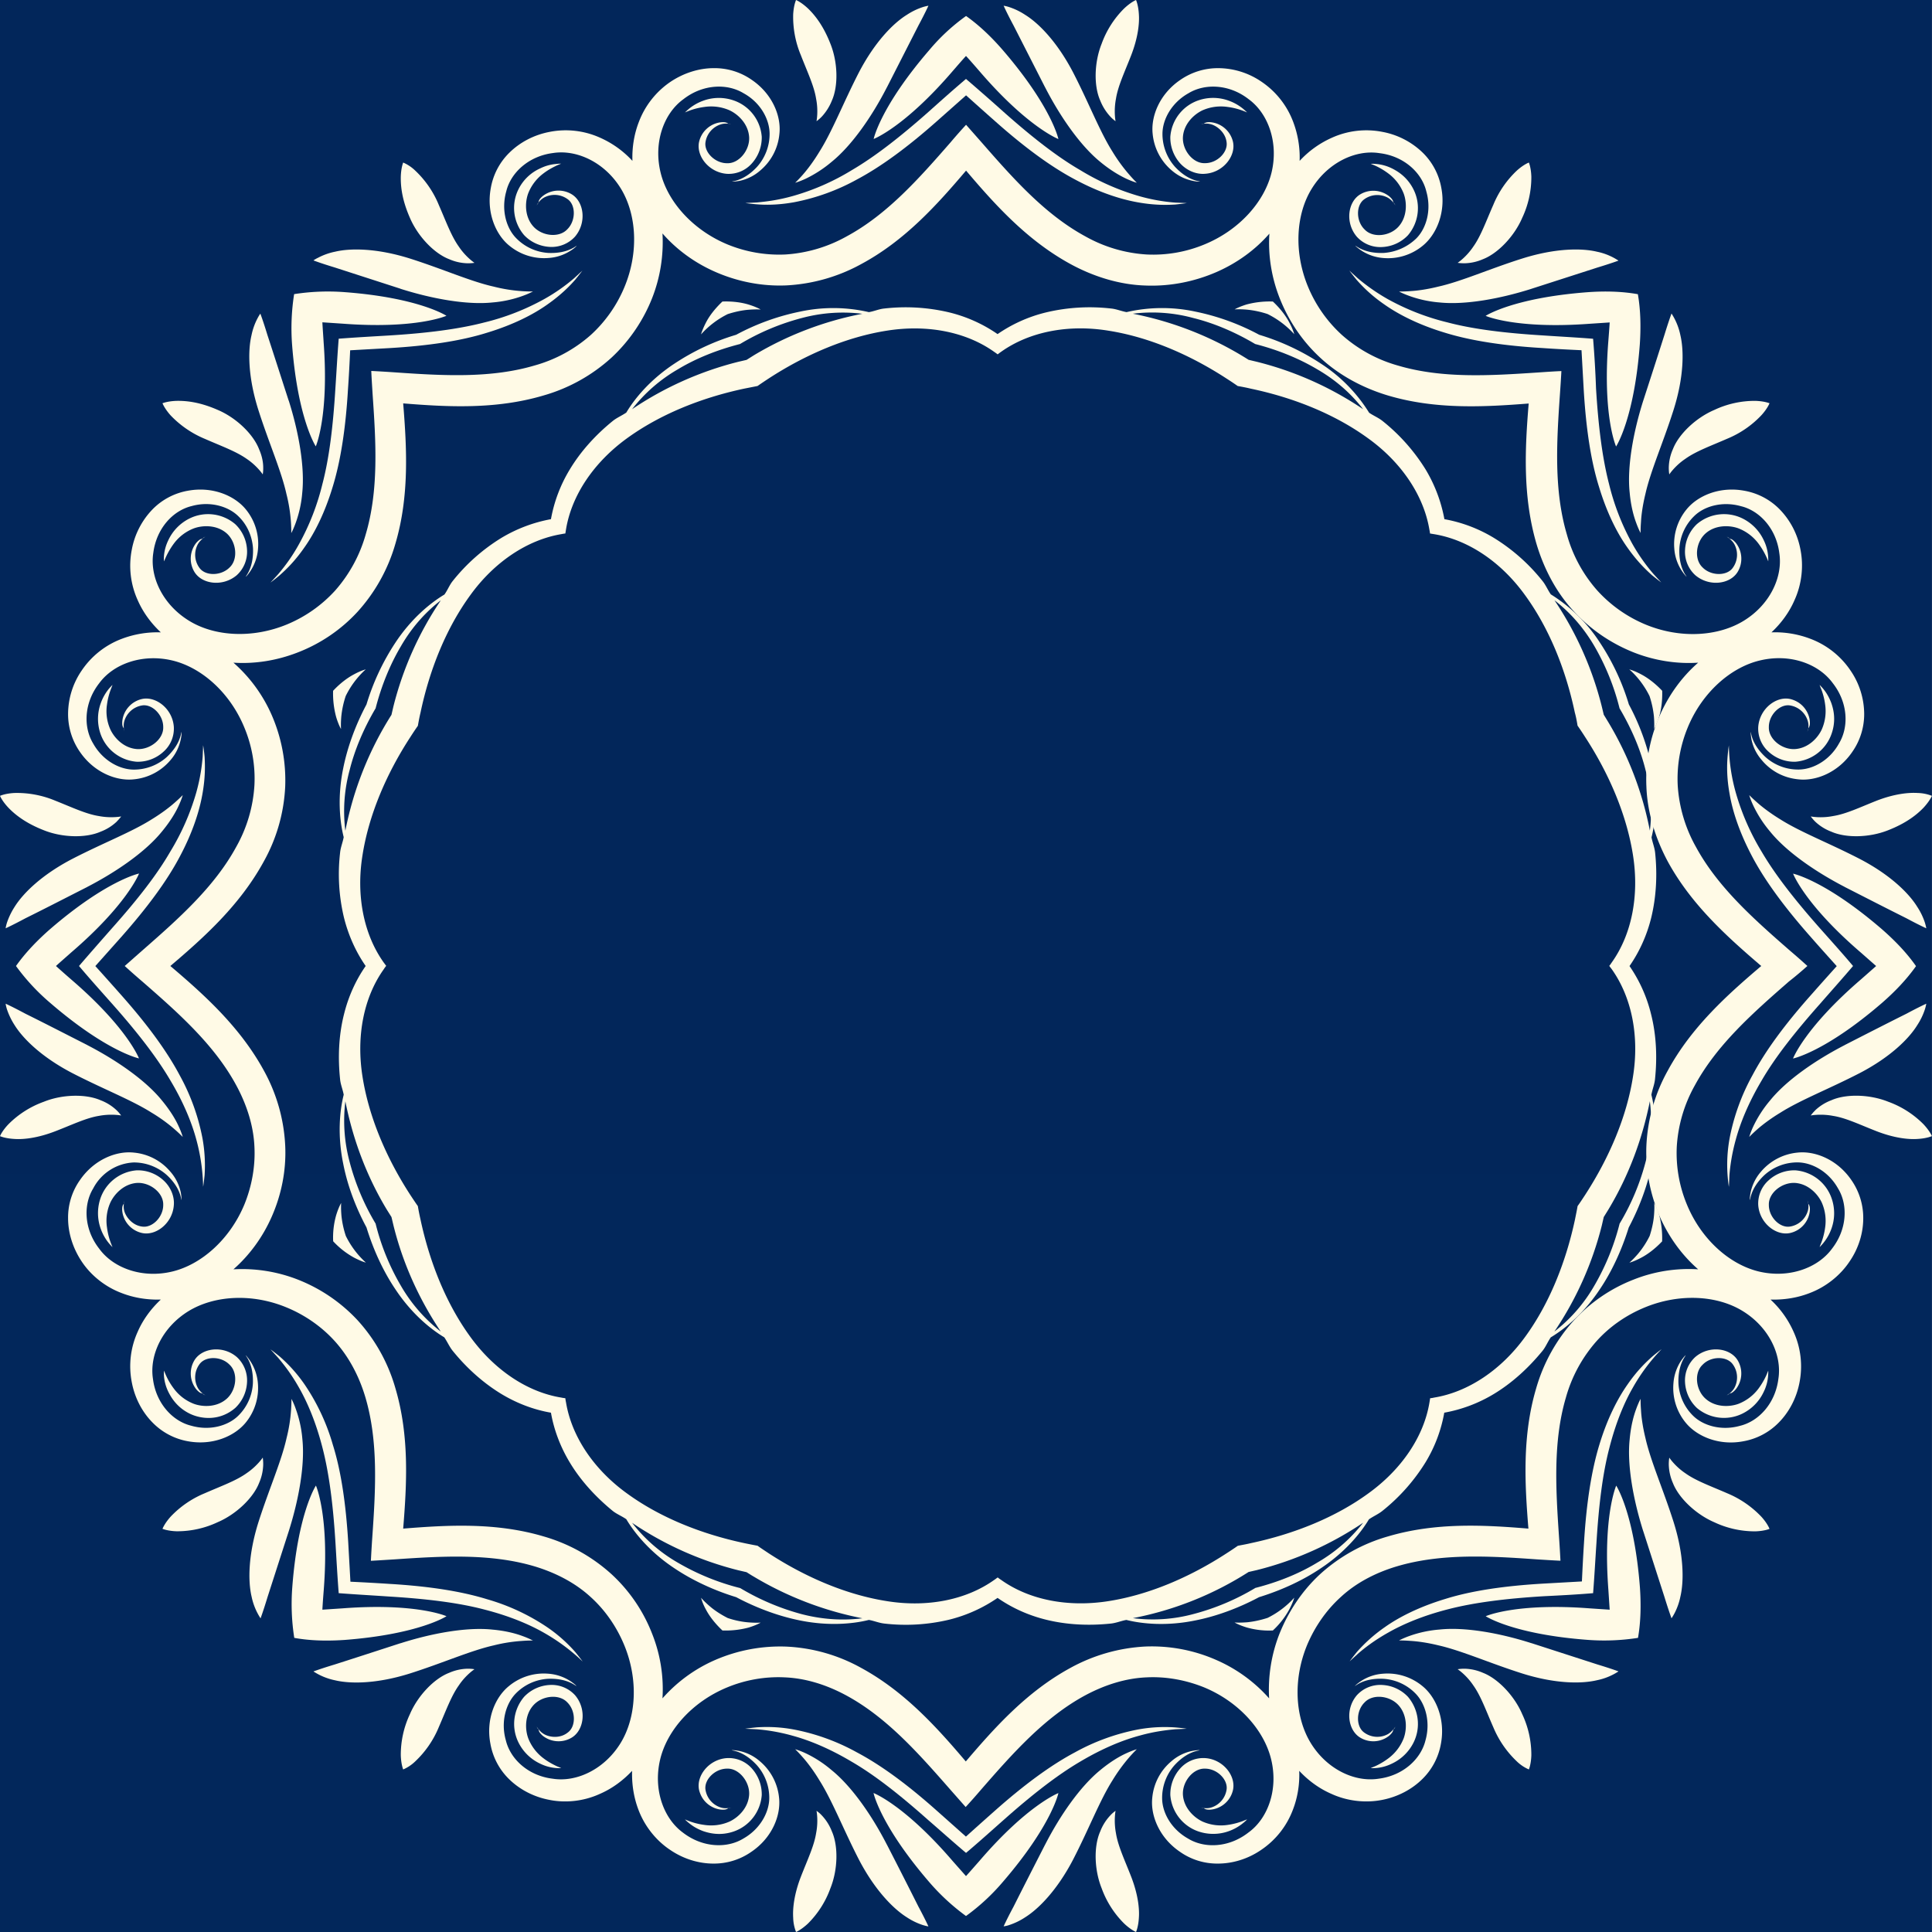 <svg xmlns="http://www.w3.org/2000/svg" width="29" height="29" fill="none"><rect width="100%" height="100%" fill="#808080" stroke="none"/><path fill="url(#a)" d="M0 0h28.999v29H0z"/><path fill="#FFFAE6" d="M23.913 23.914c.02-.248.033-.5.05-.75.035-.57.093-1.046.195-1.433.099-.387.226-.683.35-.899a2.784 2.784 0 0 1 .433-.58s-.044.03-.137.108c-.09.08-.226.207-.373.42-.149.212-.304.51-.424.906-.121.395-.195.888-.23 1.462-.013.2-.023.395-.032.59l-.59.033c-.574.034-1.067.106-1.462.23-.396.12-.696.274-.906.423a2.32 2.32 0 0 0-.42.373c-.075.093-.108.14-.108.14l.13-.119c.09-.077.231-.19.45-.313.216-.123.512-.251.899-.35.387-.1.86-.16 1.432-.195.246-.012.497-.025.743-.046zM14.5 27.813c.19-.16.377-.329.565-.495.427-.379.804-.673 1.15-.876.342-.203.642-.323.884-.388.241-.068.421-.085.539-.097l.174-.008s-.054-.01-.174-.02a2.213 2.213 0 0 0-.56.032 3.188 3.188 0 0 0-.942.342c-.366.194-.766.49-1.197.872a63.08 63.08 0 0 0-.44.393l-.442-.393c-.43-.383-.829-.678-1.196-.872a3.188 3.188 0 0 0-.942-.342 2.216 2.216 0 0 0-.56-.033c-.12.012-.174.021-.174.021l.174.008c.117.01.3.03.539.097.242.066.541.185.883.388.347.201.724.497 1.15.876.192.166.38.335.57.495zm-9.416-3.899c.248.019.499.033.75.05.57.035 1.046.093 1.433.195.387.099.682.226.899.35a2.931 2.931 0 0 1 .58.431s-.031-.044-.108-.139a2.249 2.249 0 0 0-.42-.373 3.185 3.185 0 0 0-.907-.423c-.394-.122-.887-.196-1.461-.23a32.49 32.49 0 0 0-.59-.033l-.033-.59c-.035-.574-.106-1.067-.23-1.462a3.163 3.163 0 0 0-.423-.906 2.254 2.254 0 0 0-.373-.42 3.453 3.453 0 0 0-.141-.11l.118.13c.075.09.19.231.313.45.123.216.251.512.35.899.1.387.16.86.195 1.433.015.25.029.502.048.748zM1.186 14.5c.16.19.328.377.495.565.379.427.672.804.875 1.15.205.342.323.642.389.884a2.895 2.895 0 0 1 .104.715s.01-.054.022-.174a2.26 2.26 0 0 0-.033-.56 3.19 3.19 0 0 0-.342-.942c-.194-.366-.49-.766-.872-1.197a63.08 63.08 0 0 0-.393-.44l.393-.441c.382-.432.678-.83.872-1.197.195-.364.297-.687.342-.942.046-.255.04-.442.033-.56a2.498 2.498 0 0 0-.022-.175l-.007.175c-.01.117-.03.3-.097.539a3.614 3.614 0 0 1-.389.883c-.2.347-.495.724-.875 1.15-.167.19-.333.378-.495.567zm3.898-9.416c-.02.248-.033.5-.05.75-.035.57-.093 1.046-.195 1.433a3.611 3.611 0 0 1-.35.899c-.12.218-.236.36-.311.45-.076.084-.118.128-.118.128s.044-.03.137-.108c.09-.08.226-.207.373-.42.149-.21.303-.51.423-.906.122-.395.196-.888.23-1.462.014-.197.024-.394.033-.59l.59-.033c.574-.034 1.067-.106 1.462-.23.396-.12.696-.274.906-.423.213-.149.342-.284.42-.373.075-.093.108-.137.108-.137l-.126.116a2.75 2.75 0 0 1-.45.313 3.61 3.61 0 0 1-.899.35c-.387.1-.86.16-1.433.195-.251.015-.502.029-.75.048zM14.5 1.185c-.19.16-.377.328-.564.495-.428.379-.805.672-1.15.874a3.54 3.54 0 0 1-.884.388c-.242.068-.422.085-.54.097l-.174.008s.054.01.174.02c.12.009.306.014.561-.032a3.19 3.19 0 0 0 .942-.342c.365-.194.765-.49 1.196-.872l.44-.39c.144.129.29.26.44.392.431.383.83.678 1.197.872.363.195.686.297.941.342.255.046.443.04.56.033.12-.012.175-.022.175-.022l-.174-.007a2.73 2.73 0 0 1-.54-.097 3.616 3.616 0 0 1-.883-.389c-.346-.2-.723-.494-1.15-.873a36 36 0 0 0-.567-.497zm9.413 3.9c-.248-.02-.5-.033-.75-.05-.57-.035-1.046-.093-1.433-.195a3.61 3.61 0 0 1-.899-.35 2.935 2.935 0 0 1-.45-.313l-.128-.116s.033.044.108.137c.08.09.207.226.42.373.212.149.51.303.907.423.394.122.887.196 1.461.23.2.014.395.024.59.033l.033.59c.034.574.106 1.067.23 1.462.12.396.274.696.423.906.149.213.284.34.373.42.093.075.138.108.138.108l-.119-.13a2.784 2.784 0 0 1-.315-.45 3.612 3.612 0 0 1-.35-.899c-.1-.387-.16-.86-.195-1.433a16.09 16.09 0 0 0-.044-.746zm3.902 9.415c-.16-.19-.329-.377-.495-.564-.379-.428-.673-.804-.876-1.15a3.618 3.618 0 0 1-.388-.884 2.752 2.752 0 0 1-.105-.713s-.01.054-.02.174c-.009.12-.015.305.032.56.044.255.147.576.342.942.194.365.491.765.872 1.196.131.15.263.296.393.441-.13.145-.262.292-.393.441-.383.431-.678.83-.872 1.197a3.194 3.194 0 0 0-.342.941 2.21 2.21 0 0 0-.012.735s.004-.062.008-.174c.01-.118.03-.3.097-.541.066-.242.185-.542.388-.884.201-.346.497-.723.876-1.15.166-.19.333-.377.495-.567z"/><path fill="#FFFAE6" d="M27.13 14.5a9.801 9.801 0 0 0-.264-.232c-.543-.474-1.084-.953-1.413-1.562a2.157 2.157 0 0 1-.27-.919 2.02 2.02 0 0 1 .15-.866c.215-.524.644-.903 1.083-1.007.447-.108.881.046 1.096.342.228.292.242.657.091.905-.141.255-.393.389-.605.39a.732.732 0 0 1-.499-.189c-.22-.205-.213-.38-.22-.373 0 0-.002.037.011.11.016.073.05.19.157.313.102.122.28.26.547.286.265.03.6-.104.81-.413a.986.986 0 0 0 .178-.573 1.16 1.16 0 0 0-.205-.647 1.261 1.261 0 0 0-.601-.476 1.484 1.484 0 0 0-.586-.097c.15-.14.269-.305.346-.483.114-.25.137-.524.089-.762a1.17 1.17 0 0 0-.313-.603.979.979 0 0 0-.53-.278c-.367-.068-.698.073-.866.28a.82.82 0 0 0-.184.59.685.685 0 0 0 .182.42c.012 0-.118-.12-.106-.42a.734.734 0 0 1 .22-.487c.15-.15.423-.23.704-.151.28.067.53.336.576.704.056.36-.143.777-.534 1.016-.384.236-.953.273-1.477.055a2.027 2.027 0 0 1-.719-.507 2.122 2.122 0 0 1-.458-.841c-.197-.663-.155-1.386-.105-2.105.008-.116.016-.234.022-.35-.118.005-.234.013-.35.021-.718.048-1.44.093-2.104-.104a2.134 2.134 0 0 1-.84-.459 2.028 2.028 0 0 1-.507-.719c-.219-.524-.184-1.094.054-1.477.24-.39.657-.59 1.017-.533.367.044.636.293.703.576.08.28-.001.553-.15.703a.778.778 0 0 1-.495.219c-.3.01-.42-.12-.42-.106a.698.698 0 0 0 .42.182.82.82 0 0 0 .59-.184c.206-.167.35-.5.28-.867a.98.98 0 0 0-.279-.53 1.177 1.177 0 0 0-.603-.312 1.255 1.255 0 0 0-.762.088 1.467 1.467 0 0 0-.483.347 1.505 1.505 0 0 0-.097-.586 1.263 1.263 0 0 0-.475-.602 1.16 1.16 0 0 0-.648-.204.991.991 0 0 0-.572.177c-.31.211-.443.546-.414.81a.82.82 0 0 0 .286.548c.124.106.24.14.313.156.074.016.11.012.11.012.008-.008-.168-.002-.372-.22a.74.74 0 0 1-.19-.501c.002-.211.135-.462.39-.605.248-.151.614-.138.905.09.294.215.449.652.343 1.097-.105.438-.482.866-1.008 1.082a2.008 2.008 0 0 1-.866.151 2.141 2.141 0 0 1-.918-.27c-.61-.33-1.089-.873-1.562-1.414l-.232-.263c-.08.087-.157.174-.232.263-.474.543-.953 1.085-1.562 1.413a2.156 2.156 0 0 1-.919.271 2.042 2.042 0 0 1-.866-.15c-.524-.217-.903-.645-1.007-1.083-.108-.447.048-.884.342-1.097.292-.228.657-.241.905-.09.255.14.388.392.39.605a.741.741 0 0 1-.189.5c-.205.22-.38.213-.373.22 0 0 .037.003.11-.01a.683.683 0 0 0 .313-.157.813.813 0 0 0 .286-.548c.03-.264-.104-.599-.413-.81a.973.973 0 0 0-.573-.177c-.216 0-.446.07-.647.204a1.27 1.27 0 0 0-.476.602c-.07.18-.104.38-.097.586a1.467 1.467 0 0 0-.483-.347 1.254 1.254 0 0 0-.762-.088c-.24.046-.448.16-.603.313a.979.979 0 0 0-.278.53c-.068.367.073.7.28.866a.82.82 0 0 0 .59.183.685.685 0 0 0 .332-.112.417.417 0 0 0 .087-.07c0-.011-.12.118-.42.107a.738.738 0 0 1-.486-.22c-.15-.151-.23-.424-.151-.704.067-.28.336-.53.703-.576.36-.056.778.143 1.017.533.236.385.273.953.055 1.477a2.022 2.022 0 0 1-.505.72 2.136 2.136 0 0 1-.841.458c-.663.197-1.386.154-2.105.104a21.266 21.266 0 0 0-.35-.021c.005.118.013.234.02.35.05.717.094 1.44-.104 2.105a2.158 2.158 0 0 1-.458.841 2.028 2.028 0 0 1-.719.507c-.524.218-1.094.183-1.477-.055-.39-.24-.59-.657-.534-1.016.047-.368.294-.636.577-.704.276-.077.549.004.7.153.156.15.212.342.22.487.01.3-.12.42-.107.42 0 0 .028-.024.07-.088a.698.698 0 0 0 .112-.332.82.82 0 0 0-.183-.59c-.169-.207-.501-.348-.869-.28a.979.979 0 0 0-.53.278 1.177 1.177 0 0 0-.312.603 1.25 1.25 0 0 0 .088.762c.078.178.196.342.347.483a1.511 1.511 0 0 0-.586.097 1.263 1.263 0 0 0-.602.476 1.16 1.16 0 0 0-.204.647.991.991 0 0 0 .177.573c.211.309.546.442.81.413a.82.82 0 0 0 .548-.286.683.683 0 0 0 .156-.313c.016-.073.012-.11.012-.11-.008-.008-.002.168-.22.373a.737.737 0 0 1-.501.19c-.211-.002-.462-.136-.605-.391-.151-.248-.138-.613.09-.905.215-.294.652-.448 1.097-.342.438.104.866.481 1.082 1.007.109.261.167.559.151.866a2.14 2.14 0 0 1-.27.919c-.33.609-.873 1.088-1.414 1.562l-.263.232c.087.079.174.156.263.232.543.473 1.085.953 1.413 1.562.163.302.258.615.271.918.016.306-.044.605-.15.866-.217.524-.645.903-1.083 1.008-.447.108-.884-.049-1.097-.343-.228-.291-.241-.657-.09-.904a.724.724 0 0 1 .605-.39.74.74 0 0 1 .5.189c.22.204.213.38.22.373 0 0 .003-.037-.01-.11a.683.683 0 0 0-.157-.314.812.812 0 0 0-.548-.286c-.264-.029-.599.105-.81.414a.973.973 0 0 0-.177.572c0 .217.07.447.204.648.134.203.347.38.602.475.18.07.38.103.586.097-.151.141-.27.306-.347.483a1.25 1.25 0 0 0-.088.762c.046.24.16.449.313.603a.98.98 0 0 0 .53.279c.367.067.697-.074.866-.28a.82.82 0 0 0 .183-.59.706.706 0 0 0-.181-.42c-.012 0 .118.12.106.42a.735.735 0 0 1-.22.487c-.151.149-.424.23-.704.15-.28-.067-.53-.336-.576-.703-.056-.36.143-.777.533-1.017.385-.236.953-.273 1.477-.054.261.108.515.278.72.505.204.226.361.514.458.84.197.664.154 1.387.104 2.106-.008.116-.015.234-.021.35.118-.006.234-.014.35-.021.719-.049 1.44-.093 2.105.104.329.099.617.253.841.458.228.205.396.458.505.72.218.523.183 1.092-.054 1.477-.24.39-.658.59-1.017.533-.368-.044-.636-.294-.704-.576-.08-.28.002-.553.15-.704a.735.735 0 0 1 .488-.22c.3-.01.42.12.42.106 0 0-.024-.027-.088-.07a.698.698 0 0 0-.332-.112.82.82 0 0 0-.59.184c-.207.166-.35.499-.28.866a.98.98 0 0 0 .278.53c.155.153.364.267.604.313.237.049.512.025.761-.089.178-.077.342-.195.484-.346-.006.207.027.406.096.586.097.257.275.468.476.601.201.137.431.205.648.205a.978.978 0 0 0 .572-.178c.31-.21.443-.545.414-.81a.82.82 0 0 0-.287-.547.684.684 0 0 0-.313-.156c-.075-.014-.11-.012-.11-.012-.008.008.168.002.373.222a.738.738 0 0 1 .19.501c-.002.21-.136.462-.39.605-.246.15-.612.137-.906-.09-.294-.215-.448-.652-.342-1.097.104-.439.481-.866 1.007-1.083.261-.108.56-.166.867-.15.305.013.618.108.918.27.609.329 1.088.872 1.562 1.413l.232.263a9.98 9.98 0 0 0 .232-.262c.474-.544.953-1.085 1.562-1.414.302-.162.615-.257.918-.27.306-.016.604.044.867.15.523.217.902.644 1.007 1.083.108.447-.047.884-.342 1.096-.292.228-.658.242-.905.091-.255-.143-.389-.392-.39-.605a.74.74 0 0 1 .189-.5c.205-.221.38-.213.373-.223 0 0-.037-.002-.11.012a.684.684 0 0 0-.314.156.812.812 0 0 0-.286.547c-.029.265.105.6.414.81a.97.97 0 0 0 .572.178c.217 0 .447-.067.648-.205a1.26 1.26 0 0 0 .476-.601c.07-.18.104-.38.096-.586.141.151.306.269.484.346.249.114.524.137.761.09.24-.047.45-.161.604-.314a.98.98 0 0 0 .278-.53c.068-.367-.074-.7-.28-.866a.82.82 0 0 0-.59-.184.685.685 0 0 0-.333.113c-.063.042-.087.07-.087.07 0 .01.12-.119.42-.107a.735.735 0 0 1 .487.22c.149.151.23.424.151.704-.068.28-.336.53-.704.576-.36.056-.777-.143-1.017-.534-.236-.384-.272-.953-.054-1.477.11-.26.279-.514.507-.719.224-.207.514-.361.84-.458.664-.197 1.387-.155 2.104-.104.116.007.234.015.35.02a19.397 19.397 0 0 0-.021-.349c-.049-.72-.093-1.44.104-2.105a2.15 2.15 0 0 1 .458-.841c.205-.229.459-.397.72-.505.524-.218 1.094-.184 1.477.054.39.24.59.657.533 1.017-.046.367-.294.636-.576.704-.28.079-.553-.002-.704-.151a.735.735 0 0 1-.22-.487c-.01-.3.12-.42.106-.42 0 0-.027.023-.07.087a.699.699 0 0 0-.111.333.82.82 0 0 0 .183.59c.167.206.5.35.866.28a.98.98 0 0 0 .53-.279c.153-.154.267-.363.313-.603a1.253 1.253 0 0 0-.089-.762 1.466 1.466 0 0 0-.346-.483c.207.006.406-.027.586-.097.255-.096.468-.274.601-.475.138-.201.205-.431.205-.648a.992.992 0 0 0-.177-.572c-.211-.31-.546-.443-.81-.414a.82.82 0 0 0-.548.286.693.693 0 0 0-.156.314c-.014.073-.012.11-.012.11.01.01.002-.168.22-.373a.736.736 0 0 1 .5-.19c.212.002.461.135.604.39.151.246.138.612-.09.905-.215.294-.652.449-1.097.343-.439-.105-.866-.482-1.082-1.008a2.012 2.012 0 0 1-.151-.866 2.14 2.14 0 0 1 .27-.918c.33-.61.872-1.089 1.414-1.562.1-.078.19-.155.276-.232zm-1.64-4.553c-.24.209-.439.48-.576.792-.14.32-.219.685-.201 1.066.013.383.131.771.32 1.125.356.653.896 1.135 1.404 1.57-.51.433-1.048.916-1.403 1.57a2.55 2.55 0 0 0-.321 1.125c-.016.38.063.746.2 1.065.138.313.337.584.577.793a2.242 2.242 0 0 0-.969.154 2.39 2.39 0 0 0-.895.611 2.58 2.58 0 0 0-.568 1.023c-.211.713-.17 1.437-.116 2.104-.667-.055-1.388-.095-2.104.116a2.555 2.555 0 0 0-1.023.568c-.28.259-.48.572-.61.895a2.3 2.3 0 0 0-.155.969 2.268 2.268 0 0 0-.793-.576 2.399 2.399 0 0 0-1.065-.202 2.61 2.61 0 0 0-1.125.321c-.654.356-1.135.894-1.57 1.404-.433-.51-.916-1.048-1.57-1.404a2.55 2.55 0 0 0-1.125-.32 2.453 2.453 0 0 0-1.065.2 2.245 2.245 0 0 0-.793.577 2.241 2.241 0 0 0-.155-.969 2.39 2.39 0 0 0-.61-.895 2.58 2.58 0 0 0-1.023-.568c-.714-.211-1.435-.17-2.104-.116.054-.667.095-1.39-.116-2.104a2.557 2.557 0 0 0-.568-1.023 2.443 2.443 0 0 0-.895-.61 2.3 2.3 0 0 0-.969-.155c.238-.209.439-.48.576-.793.14-.319.219-.682.201-1.065a2.583 2.583 0 0 0-.32-1.125c-.357-.654-.894-1.137-1.404-1.57.51-.433 1.047-.917 1.403-1.57a2.55 2.55 0 0 0 .321-1.125 2.454 2.454 0 0 0-.2-1.066 2.245 2.245 0 0 0-.577-.792c.317.021.65-.03.969-.155a2.39 2.39 0 0 0 .895-.61 2.58 2.58 0 0 0 .568-1.024c.21-.713.17-1.434.116-2.103.667.054 1.39.093 2.104-.118a2.557 2.557 0 0 0 1.022-.568c.28-.26.484-.573.611-.895a2.3 2.3 0 0 0 .155-.97c.209.24.48.44.793.577.319.14.684.219 1.065.203a2.61 2.61 0 0 0 1.125-.32c.657-.353 1.14-.892 1.574-1.403.433.51.916 1.048 1.57 1.404.351.191.742.31 1.125.321.38.015.746-.064 1.065-.203.313-.137.584-.336.793-.576-.021.317.029.65.154.968.128.325.33.638.611.896.28.26.638.454 1.023.568.713.21 1.435.17 2.104.118-.055.667-.093 1.388.116 2.103.114.385.305.743.568 1.023.259.28.572.483.895.611.315.124.65.174.965.153z"/><path fill="#FFFAE6" d="M27.13 10.984s.007-.039.01-.047v.006a.367.367 0 0 1-.01.04zm-6.184-7.901s-.023-.031-.027-.041l.006.004.021.037zm-9.962-1.216s-.039-.006-.046-.01h.005c.027.008.04.01.04.01zM3.083 8.054s-.031.023-.041.027l.004-.006.037-.021zm-1.216 9.963s-.006.038-.01.046v-.006a.346.346 0 0 0 .01-.04zm6.188 7.901s.023.03.027.04l-.006-.003a5.934 5.934 0 0 1-.021-.037zm9.962 1.215s.04.006.047.01h-.006c-.027-.008-.04-.01-.04-.01zm7.902-6.188s.03-.023.04-.027l-.003.006-.037.021zm1.211-2.929s.007.04.01.047v-.006a.77.77 0 0 0-.01-.04zm-1.211-9.961s.03.023.04.027l-.003-.006-.037-.021zm-7.901-6.188s.038-.006.046-.01h-.006c-.027.008-.04.01-.04.01zM8.055 3.083s.023-.031.027-.041l-.006.004a5.3 5.3 0 0 0-.021.037zm-6.188 7.901s-.006-.039-.01-.046v.005c.008.025.01.04.01.04zm1.216 9.962s-.031-.023-.041-.027l.004.006.037.021zm7.901 6.187s-.039.006-.047.01h.006c.027-.008.04-.01.04-.01zm9.962-1.215s-.023.03-.027.04l.006-.003.021-.037z"/><path fill="#FFFAE6" d="M27.365 10.337c.033.04.083.107.124.217.038.108.07.267.005.456a.627.627 0 0 1-.545.424.571.571 0 0 1-.398-.147.464.464 0 0 1-.159-.38c.022-.272.275-.465.486-.413.205.054.28.228.288.329.006.077-.012.09-.023.112a.258.258 0 0 0-.006-.107.333.333 0 0 0-.275-.24c-.149-.019-.313.146-.311.327-.006.178.195.339.39.329.198-.012.343-.162.405-.296a.684.684 0 0 0 .05-.373 1.022 1.022 0 0 0-.056-.224c-.018-.043-.027-.07-.027-.07s.017.016.052.056zm-6.713-7.876a.657.657 0 0 1 .24.066c.102.05.238.14.327.32a.628.628 0 0 1-.085.684.57.57 0 0 1-.387.177.475.475 0 0 1-.38-.154c-.179-.21-.136-.524.05-.636a.383.383 0 0 1 .436.029c.058.05.056.073.062.094a.295.295 0 0 0-.079-.071.332.332 0 0 0-.363.025c-.12.09-.12.325.011.45.122.13.377.103.509-.044.131-.147.127-.358.077-.495a.688.688 0 0 0-.228-.3 1.073 1.073 0 0 0-.197-.118c-.043-.019-.07-.029-.07-.029s.025-.003.077.002zm-10.314-.825a.724.724 0 0 1 .217-.124.679.679 0 0 1 .456-.005.627.627 0 0 1 .423.545.58.58 0 0 1-.146.398.464.464 0 0 1-.38.159c-.272-.022-.465-.275-.413-.486a.382.382 0 0 1 .329-.288c.077-.006.09.012.112.023a.26.26 0 0 0-.107.006.333.333 0 0 0-.24.275c-.019.149.146.313.327.311.176.006.339-.195.329-.39-.012-.198-.162-.343-.296-.405a.684.684 0 0 0-.373-.05 1.029 1.029 0 0 0-.294.083s.016-.017.056-.052zM2.461 8.348a.657.657 0 0 1 .066-.24.688.688 0 0 1 .319-.326.628.628 0 0 1 .684.085.57.57 0 0 1 .178.387.475.475 0 0 1-.154.38c-.21.178-.524.136-.636-.05a.383.383 0 0 1 .029-.437c.052-.058.073-.056.096-.062a.295.295 0 0 0-.071.08.332.332 0 0 0 .025.363c.09.12.323.118.45-.011.13-.122.103-.377-.042-.509-.147-.131-.358-.127-.495-.077a.676.676 0 0 0-.3.228 1.14 1.14 0 0 0-.147.267s-.006-.025-.002-.078zm-.825 10.315a.723.723 0 0 1-.123-.216.691.691 0 0 1-.006-.457.627.627 0 0 1 .545-.423.568.568 0 0 1 .398.147c.107.095.172.24.159.379-.021.272-.275.466-.485.413a.382.382 0 0 1-.289-.328c-.005-.078.012-.091.024-.112-.002.027-.006.062.005.106.022.09.122.224.275.24.149.019.313-.145.311-.327.006-.178-.195-.338-.39-.329-.197.012-.342.163-.404.296a.667.667 0 0 0-.05.373 1.03 1.03 0 0 0 .083.294s-.018-.015-.053-.056zm6.712 7.876a.655.655 0 0 1-.24-.066.688.688 0 0 1-.326-.319.628.628 0 0 1 .085-.684.569.569 0 0 1 .385-.178.476.476 0 0 1 .38.154c.178.21.136.524-.05.636a.383.383 0 0 1-.437-.029c-.058-.052-.056-.073-.061-.096.017.021.04.048.079.071.08.049.243.074.363-.025.12-.09.118-.323-.011-.45-.122-.13-.377-.103-.509.044-.131.147-.127.358-.077.495a.687.687 0 0 0 .228.3c.081.062.153.096.197.118l.07.029s-.023.004-.076 0zm10.315.823a.722.722 0 0 1-.217.124.692.692 0 0 1-.456.005.627.627 0 0 1-.423-.545.58.58 0 0 1 .146-.398.464.464 0 0 1 .38-.158c.272.02.465.274.413.485a.381.381 0 0 1-.329.288c-.077.006-.09-.012-.112-.023.027.002.062.005.107-.006a.333.333 0 0 0 .24-.275c.019-.149-.145-.313-.327-.311-.176-.006-.339.195-.329.39.012.198.163.343.296.405a.684.684 0 0 0 .373.05c.102-.014.176-.039.224-.056.043-.018.07-.027.07-.027s-.016.02-.056.052zm7.877-6.71a.655.655 0 0 1-.066.24.688.688 0 0 1-.32.327.628.628 0 0 1-.683-.085.569.569 0 0 1-.178-.385.475.475 0 0 1 .154-.38c.21-.179.524-.136.636.05a.384.384 0 0 1-.029.436c-.052.058-.073.057-.095.063a.3.3 0 0 0 .072-.08.332.332 0 0 0-.025-.364c-.09-.12-.325-.12-.45.012-.13.122-.103.377.044.508.147.132.358.128.495.078a.687.687 0 0 0 .3-.228 1.11 1.11 0 0 0 .118-.2l.029-.07s.002.026-.002.078zm.825-1.989a.722.722 0 0 0 .124-.216.679.679 0 0 0 .005-.457.627.627 0 0 0-.545-.423.571.571 0 0 0-.398.147.465.465 0 0 0-.159.379c.022.272.275.466.486.413a.381.381 0 0 0 .288-.328c.006-.078-.012-.091-.024-.112a.258.258 0 0 1-.005.106.333.333 0 0 1-.275.24c-.149.019-.313-.145-.311-.327-.006-.178.195-.338.39-.329.198.012.343.163.405.296a.684.684 0 0 1 .05.373 1.028 1.028 0 0 1-.056.224c-.018.043-.027.07-.027.07s.017-.015.052-.056zM26.54 8.348a.66.66 0 0 0-.066-.24.688.688 0 0 0-.319-.326.628.628 0 0 0-.684.085.57.57 0 0 0-.178.387.475.475 0 0 0 .154.38c.21.178.524.136.636-.05a.383.383 0 0 0-.029-.437c-.052-.058-.073-.056-.094-.062.021.018.048.041.071.08a.332.332 0 0 1-.025.363c-.09.12-.325.118-.45-.011-.13-.122-.103-.377.044-.509.147-.131.358-.127.495-.077a.687.687 0 0 1 .3.228 1.132 1.132 0 0 1 .147.267s.002-.025-.002-.078zm-7.877-6.712a.723.723 0 0 0-.217-.124.68.68 0 0 0-.456-.006.627.627 0 0 0-.423.546.58.58 0 0 0 .146.398c.095.106.24.172.38.158.272-.02.465-.274.413-.485a.382.382 0 0 0-.329-.288c-.077-.006-.09.012-.112.023a.259.259 0 0 1 .107.006c.09.021.224.122.24.275.019.149-.145.313-.327.31-.176.007-.339-.194-.329-.39.012-.197.163-.342.296-.404a.684.684 0 0 1 .373-.05 1.03 1.03 0 0 1 .294.083s-.016-.017-.056-.052zM8.35 2.461a.657.657 0 0 0-.24.066.669.669 0 0 0-.329.317.628.628 0 0 0 .085.684c.103.11.244.17.385.178a.475.475 0 0 0 .38-.154c.178-.21.136-.524-.05-.636a.383.383 0 0 0-.437.029c-.058.05-.056.073-.061.094a.295.295 0 0 1 .079-.071.332.332 0 0 1 .363.025c.12.09.118.325-.011.45-.122.13-.377.103-.509-.044-.131-.147-.127-.358-.077-.495a.687.687 0 0 1 .228-.3c.081-.062.153-.096.197-.118.043-.019.07-.029.07-.029s-.021-.002-.074.004zm-6.714 7.876a.723.723 0 0 0-.123.217.691.691 0 0 0-.006.456.627.627 0 0 0 .545.424.568.568 0 0 0 .398-.147.464.464 0 0 0 .159-.38c-.021-.272-.275-.465-.485-.413a.382.382 0 0 0-.288.329c-.006.077.011.09.023.112-.002-.027-.006-.062.006-.107a.333.333 0 0 1 .274-.24c.149-.019.313.146.311.327.006.178-.195.339-.39.329-.197-.012-.342-.162-.404-.296a.667.667 0 0 1-.05-.373 1.03 1.03 0 0 1 .056-.224l.027-.07s-.018.016-.053.056zm.825 10.315a.657.657 0 0 0 .066.24c.05.102.14.238.32.327.17.083.45.116.684-.085a.569.569 0 0 0 .177-.385.475.475 0 0 0-.154-.38c-.209-.179-.524-.136-.636.05a.383.383 0 0 0 .029.436c.052.058.073.056.096.062a.295.295 0 0 1-.071-.08.332.332 0 0 1 .025-.363c.09-.12.323-.12.45.012.13.122.103.377-.042.508-.147.132-.358.128-.495.078a.676.676 0 0 1-.3-.228 1.014 1.014 0 0 1-.147-.27s-.005.026-.002.078zm7.877 6.71c.04.033.107.083.217.124.108.037.267.07.456.006a.627.627 0 0 0 .423-.546.58.58 0 0 0-.146-.398.464.464 0 0 0-.38-.158c-.272.02-.465.274-.413.485.054.205.228.28.329.288.077.006.09-.012.112-.023-.027.002-.062.006-.107-.006a.333.333 0 0 1-.24-.274c-.019-.15.146-.314.327-.312.176-.006.339.196.329.39-.012.198-.162.343-.296.405a.685.685 0 0 1-.373.05 1.032 1.032 0 0 1-.294-.083s.016.02.056.052zm10.314-.823a.659.659 0 0 0 .24-.066.689.689 0 0 0 .327-.319.628.628 0 0 0-.085-.684.57.57 0 0 0-.387-.178.475.475 0 0 0-.38.154c-.179.21-.136.524.05.636a.38.38 0 0 0 .436-.029c.058-.052.056-.073.062-.096a.296.296 0 0 1-.079.071.332.332 0 0 1-.363-.025c-.12-.09-.12-.323.011-.45.122-.13.377-.103.509.044.131.147.127.358.077.495a.688.688 0 0 1-.228.3 1.079 1.079 0 0 1-.197.118l-.07.029s.025.004.077 0zM28.161 14.5l-.226-.199c-.845-.725-1.02-1.187-1.02-1.187s.48.099 1.331.832c.19.166.371.351.514.556-.143.203-.324.39-.514.555-.85.733-1.332.832-1.332.832s.176-.462 1.02-1.188l.227-.2zm-3.999 9.662-.02-.302c-.083-1.11.118-1.56.118-1.56s.27.41.356 1.53c.017.25.014.51-.029.755a3.29 3.29 0 0 1-.756.03c-1.12-.084-1.53-.355-1.53-.355s.451-.203 1.561-.118l.3.02zM14.5 28.161c.066-.073.132-.149.2-.226.725-.845 1.187-1.02 1.187-1.02s-.099.48-.832 1.331a3.14 3.14 0 0 1-.555.514 3.258 3.258 0 0 1-.556-.514c-.733-.852-.832-1.332-.832-1.332s.462.176 1.187 1.02l.201.227zm-9.661-3.999.301-.02c1.11-.085 1.562.118 1.562.118s-.41.27-1.529.356c-.251.017-.51.014-.756-.031a3.29 3.29 0 0 1-.03-.756c.084-1.12.355-1.53.355-1.53s.203.451.118 1.561c-.008.102-.016.203-.021.302zM.84 14.5c.073.066.148.132.226.2.845.725 1.02 1.187 1.02 1.187s-.48-.099-1.331-.832A3.173 3.173 0 0 1 .24 14.5c.143-.203.325-.39.515-.556.85-.733 1.332-.832 1.332-.832s-.176.462-1.021 1.187c-.078.07-.155.136-.226.201zm3.999-9.661c.005.098.013.199.019.301C4.94 6.25 4.74 6.7 4.74 6.7s-.27-.41-.356-1.529a3.29 3.29 0 0 1 .031-.756 3.29 3.29 0 0 1 .756-.03c1.12.084 1.53.355 1.53.355s-.451.203-1.563.118l-.3-.02zM14.5.84c-.065.071-.131.148-.199.226-.725.845-1.187 1.02-1.187 1.02s.099-.48.832-1.331a2.97 2.97 0 0 1 .555-.515c.203.143.39.325.554.515.733.852.832 1.332.832 1.332s-.462-.176-1.187-1.021c-.068-.078-.134-.155-.2-.226zm9.662 4-.302.02c-1.11.082-1.56-.119-1.56-.119s.41-.27 1.53-.355c.25-.018.51-.014.755.03.043.246.046.505.029.756-.085 1.12-.356 1.53-.356 1.53s-.203-.45-.118-1.56c.008-.103.016-.203.022-.302zm3.528 8.473c-.441-.228-.878-.53-1.122-.833a1.797 1.797 0 0 1-.25-.387c-.046-.098-.061-.158-.061-.158s.042.044.122.114c.079.07.197.16.346.251.3.19.732.356 1.189.592.456.237.738.514.864.719a.987.987 0 0 1 .116.24c.017.056.02.083.02.083s-.105-.047-.299-.151c-.249-.124-.54-.273-.926-.47zm-4.702-8.978c-.472.15-.996.245-1.38.205a1.75 1.75 0 0 1-.451-.097c-.103-.037-.157-.067-.157-.067s.062.001.166-.006c.105-.006.252-.025.424-.068.346-.077.77-.267 1.258-.421.491-.155.886-.159 1.122-.103a.918.918 0 0 1 .324.134s-.106.04-.317.104l-.99.319zM13.313 1.31c-.226.442-.53.878-.833 1.122a1.839 1.839 0 0 1-.385.25c-.099.046-.159.061-.159.061s.045-.042.115-.121c.07-.08.16-.198.25-.347.19-.3.357-.732.592-1.189.238-.456.515-.738.72-.864a.988.988 0 0 1 .24-.116c.056-.017.083-.02.083-.02s-.047.105-.151.299l-.472.926zM4.334 6.013c.15.473.243.995.203 1.382a1.75 1.75 0 0 1-.097.45c-.037.103-.068.157-.068.157s.002-.062-.005-.166a2.36 2.36 0 0 0-.068-.423c-.077-.347-.265-.77-.421-1.26-.155-.49-.159-.885-.103-1.12a.945.945 0 0 1 .089-.252c.027-.052.044-.073.044-.073s.041.106.105.317c.087.265.187.576.32.988zM1.31 15.687c.441.228.878.53 1.122.833.124.15.205.286.25.387.046.099.061.159.061.159s-.042-.045-.122-.115a2.42 2.42 0 0 0-.346-.25c-.3-.19-.732-.357-1.189-.593-.456-.237-.738-.514-.866-.719a1.068 1.068 0 0 1-.116-.24c-.017-.055-.019-.083-.019-.083s.104.047.298.151c.251.124.541.273.928.47zm4.702 8.979c.472-.151.996-.246 1.38-.205.194.017.348.058.45.096.103.037.157.068.157.068s-.061-.002-.166.006a2.364 2.364 0 0 0-.423.067c-.346.078-.77.267-1.259.422-.49.154-.885.158-1.121.102a.943.943 0 0 1-.325-.133s.106-.04.317-.104c.267-.085.578-.186.99-.32zm9.675 3.024c.226-.442.53-.878.831-1.122.15-.124.287-.205.387-.25.099-.046.159-.061.159-.061s-.045.042-.114.121a2.57 2.57 0 0 0-.252.347c-.19.3-.355.732-.591 1.189-.238.456-.515.738-.72.866a.99.99 0 0 1-.24.116.42.42 0 0 1-.082.019s.046-.104.15-.298c.126-.251.275-.543.472-.928zm8.979-4.705c-.15-.472-.245-.996-.204-1.38.017-.194.058-.349.096-.451.037-.103.068-.157.068-.157s-.002.062.006.166c.005.105.025.252.067.424.078.346.267.77.422 1.258.155.491.158.886.102 1.122a.947.947 0 0 1-.089.251c-.027.05-.044.073-.044.073s-.04-.106-.105-.317l-.319-.99zm3.024-7.298c-.442.228-.878.53-1.122.833a1.79 1.79 0 0 0-.25.387c-.046.099-.061.159-.061.159s.042-.045.121-.115c.08-.07.198-.16.347-.25.3-.19.732-.357 1.189-.593.456-.237.738-.514.864-.719a.99.99 0 0 0 .116-.24c.017-.055.02-.083.02-.083s-.105.047-.299.151c-.249.124-.541.273-.926.47zm-3.024-9.674c-.15.472-.245.996-.204 1.38.017.194.058.348.096.45.037.103.068.157.068.157s-.002-.061.006-.166c.005-.104.025-.251.067-.423.078-.346.267-.77.422-1.259.155-.49.158-.885.102-1.121a.947.947 0 0 0-.133-.325s-.04.106-.105.317c-.085.267-.185.578-.319.99zM15.687 1.31c.226.441.53.878.831 1.122.15.124.287.203.387.25.099.046.159.061.159.061s-.045-.042-.114-.122a2.488 2.488 0 0 1-.252-.346c-.19-.3-.355-.732-.591-1.189-.238-.456-.515-.738-.72-.864a.99.99 0 0 0-.24-.116.505.505 0 0 0-.082-.02s.046.105.15.299l.472.926zM6.012 4.335c.472.15.996.245 1.38.205a1.75 1.75 0 0 0 .45-.097c.103-.037.157-.068.157-.068s-.062.002-.166-.005a2.36 2.36 0 0 1-.423-.068c-.346-.077-.77-.267-1.259-.422-.491-.154-.885-.158-1.121-.102a.946.946 0 0 0-.252.089c-.052.025-.073.042-.073.042s.106.041.317.105l.99.32zM1.31 13.313c.441-.228.878-.53 1.122-.833.124-.15.205-.286.25-.387.046-.098.061-.158.061-.158s-.042.044-.122.114c-.079.07-.197.16-.346.251-.3.19-.732.356-1.189.592-.456.237-.738.514-.866.719a1.065 1.065 0 0 0-.116.24c-.017.056-.019.083-.019.083s.104-.047.298-.151c.251-.124.541-.273.928-.47zm3.024 9.672c.15-.471.245-.995.205-1.38a1.75 1.75 0 0 0-.097-.45 1.087 1.087 0 0 0-.067-.157s.001.062-.006.166a2.361 2.361 0 0 1-.068.424c-.077.346-.265.77-.421 1.258-.155.491-.159.886-.103 1.122a.946.946 0 0 0 .134.324s.04-.106.104-.317l.319-.99zm8.979 4.705c-.226-.441-.53-.878-.833-1.122a1.765 1.765 0 0 0-.385-.25c-.099-.046-.159-.061-.159-.061s.045.042.115.122c.07.079.16.197.25.346.19.3.357.732.592 1.189.238.456.515.738.72.866a.985.985 0 0 0 .24.116c.056.017.083.02.083.02s-.047-.105-.151-.299a109.93 109.93 0 0 0-.472-.928zm9.675-3.025c-.472-.151-.996-.246-1.38-.205a1.748 1.748 0 0 0-.451.096c-.103.037-.157.068-.157.068s.062-.002.166.006c.105.006.252.025.424.067.346.078.77.267 1.258.422.491.155.886.158 1.122.102a.916.916 0 0 0 .25-.089c.051-.027.074-.044.074-.044s-.106-.04-.317-.104l-.99-.32zm4.259-12.332a.638.638 0 0 1-.067-.078s.149.031.336-.006c.193-.03.402-.131.657-.232.26-.1.472-.123.611-.114a.624.624 0 0 1 .215.043s-.031.075-.126.178c-.098.102-.255.23-.531.338-.28.112-.634.12-.855.021a.722.722 0 0 1-.24-.15zm-5.265-8.381c-.065 0-.102-.007-.102-.007s.128-.084.234-.242c.114-.159.19-.377.301-.628a1.48 1.48 0 0 1 .352-.513c.105-.095.182-.122.182-.122s.033.076.037.215a1.43 1.43 0 0 1-.137.615c-.118.276-.364.533-.588.62a.729.729 0 0 1-.279.062zm-9.648-2.2c-.047.048-.078.067-.078.067s.031-.149-.006-.336c-.03-.193-.131-.402-.23-.657a1.49 1.49 0 0 1-.114-.611c.008-.142.043-.215.043-.215s.075.03.178.126c.102.098.23.255.338.531.112.28.12.634.021.855a.777.777 0 0 1-.152.24zM3.951 7.018a.55.55 0 0 1-.007.103s-.084-.128-.242-.234c-.159-.112-.377-.19-.628-.3a1.507 1.507 0 0 1-.513-.352c-.093-.104-.122-.182-.122-.182s.076-.032.215-.036c.143-.002.344.017.617.137.276.118.531.363.618.59.049.11.062.208.062.274zm-2.199 9.649a.625.625 0 0 1 .067.077s-.149-.03-.336.006c-.192.031-.402.134-.657.232-.26.1-.472.124-.611.114-.142-.008-.215-.042-.215-.042s.029-.076.126-.178a1.43 1.43 0 0 1 .531-.338c.279-.113.633-.12.855-.022a.72.72 0 0 1 .24.151zm5.268 8.381c.065 0 .102.008.102.008s-.128.083-.234.241c-.114.159-.192.377-.302.629a1.479 1.479 0 0 1-.352.512.603.603 0 0 1-.182.122s-.032-.076-.036-.215a1.43 1.43 0 0 1 .137-.615c.118-.276.362-.533.588-.62a.73.73 0 0 1 .278-.062zm9.648 2.2a.463.463 0 0 1 .077-.067s-.03.148.006.336c.03.192.131.402.23.657.1.26.124.472.114.611-.008.142-.043.215-.043.215s-.075-.03-.177-.126a1.43 1.43 0 0 1-.339-.531c-.112-.279-.12-.634-.02-.855a.731.731 0 0 1 .152-.24zm8.381-5.266c0-.065.008-.102.008-.102s.083.128.241.234c.159.114.377.191.629.301a1.5 1.5 0 0 1 .512.352c.095.105.122.182.122.182s-.076.033-.215.037a1.43 1.43 0 0 1-.615-.137c-.276-.119-.533-.364-.62-.588a.73.73 0 0 1-.062-.279zm2.198-5.315a.623.623 0 0 0-.067.077s.149-.03.336.006c.193.03.402.133.657.232.26.1.472.124.611.114.142-.008.215-.043.215-.043s-.031-.075-.126-.177a1.432 1.432 0 0 0-.531-.339c-.28-.112-.634-.12-.855-.021a.722.722 0 0 0-.24.15zm-2.198-9.649c0 .066.008.103.008.103s.083-.128.241-.234c.159-.114.377-.192.629-.302a1.48 1.48 0 0 0 .512-.352c.093-.102.122-.18.122-.18s-.076-.032-.215-.036a1.429 1.429 0 0 0-.615.137c-.276.118-.533.363-.62.588a.715.715 0 0 0-.062.276zm-8.381-5.266c.046.048.077.067.077.067s-.03-.149.006-.336c.03-.193.131-.402.23-.657.1-.26.124-.472.114-.611C17.087.073 17.052 0 17.052 0s-.075.03-.177.126a1.43 1.43 0 0 0-.339.531c-.112.28-.12.634-.02.855a.777.777 0 0 0 .152.24zm-9.648 2.2c.065 0 .102-.007.102-.007s-.128-.084-.234-.242c-.114-.159-.192-.377-.302-.628a1.48 1.48 0 0 0-.352-.513.604.604 0 0 0-.182-.122s-.032.076-.036.215c-.002.143.017.342.137.615.118.276.362.533.588.62a.73.73 0 0 0 .278.062zm-5.268 8.38c.046-.046.067-.077.067-.077s-.149.03-.336-.006c-.192-.03-.402-.131-.657-.232a1.49 1.49 0 0 0-.611-.114c-.142.008-.215.043-.215.043s.029.075.126.178c.098.102.255.23.531.338.279.112.633.12.855.021a.72.72 0 0 0 .24-.15zm2.199 9.649c0-.065-.007-.102-.007-.102s-.084.127-.242.234c-.159.114-.377.191-.628.301a1.48 1.48 0 0 0-.513.352c-.094.105-.122.182-.122.182s.076.033.215.037a1.43 1.43 0 0 0 .615-.137c.276-.118.533-.364.62-.588a.73.73 0 0 0 .062-.279zm8.383 5.267a.466.466 0 0 0-.078-.067s.031.148-.006.336c-.03.192-.131.402-.23.657-.1.26-.123.472-.114.611a.624.624 0 0 0 .043.215s.075-.03.178-.126a1.43 1.43 0 0 0 .338-.531c.112-.279.12-.634.021-.855a.731.731 0 0 0-.152-.24zm9.648-2.2c-.065 0-.102.008-.102.008s.128.083.234.241c.114.159.19.377.301.629a1.5 1.5 0 0 0 .352.512.603.603 0 0 0 .182.122s.033-.076.037-.215a1.43 1.43 0 0 0-.137-.615c-.118-.276-.364-.533-.588-.62a.729.729 0 0 0-.279-.062zM24.46 14.5c.146-.21.26-.458.326-.727.075-.31.093-.642.058-.974-.008-.077-.04-.153-.054-.23.06-.24.095-.607.008-1.033a3.53 3.53 0 0 0-.348-.962 3.513 3.513 0 0 0-.433-.926 2.362 2.362 0 0 0-.735-.724h-.002c-.045-.063-.076-.14-.124-.2a2.816 2.816 0 0 0-.729-.648 2.174 2.174 0 0 0-.746-.283 2.232 2.232 0 0 0-.282-.746 2.851 2.851 0 0 0-.648-.729c-.06-.048-.137-.079-.2-.123a2.364 2.364 0 0 0-.724-.737 3.542 3.542 0 0 0-.926-.433 3.496 3.496 0 0 0-.96-.348 2.372 2.372 0 0 0-1.031.008c-.078-.014-.155-.047-.232-.054a2.824 2.824 0 0 0-.975.058c-.27.065-.518.18-.729.326a2.181 2.181 0 0 0-.727-.326 2.824 2.824 0 0 0-.974-.058c-.077.007-.153.042-.23.054h-.002a2.372 2.372 0 0 0-1.03-.008 3.496 3.496 0 0 0-.961.348 3.47 3.47 0 0 0-.926.433c-.364.24-.596.522-.723.735-.064.044-.142.077-.202.125-.26.211-.483.457-.647.73a2.175 2.175 0 0 0-.282.745 2.23 2.23 0 0 0-.747.283 2.82 2.82 0 0 0-.729.647c-.048.06-.077.138-.123.201-.213.128-.497.36-.737.724a3.53 3.53 0 0 0-.433.926c-.174.328-.29.659-.35.962-.087.426-.052.791.008 1.03-.014.078-.047.155-.054.233a2.8 2.8 0 0 0 .058.974c.067.269.18.517.326.727-.147.21-.26.458-.326.727-.078.31-.093.642-.058.974.007.078.04.153.054.23v.002c-.06.24-.095.606-.008 1.031.058.302.174.632.35.96.11.357.261.672.433.927.24.363.522.595.735.723.044.064.077.141.125.201.211.261.459.483.73.648.237.143.49.238.746.282.044.253.139.509.282.746.164.273.388.518.647.73.06.047.138.078.202.123.127.213.36.497.723.737.255.171.57.324.926.433.328.174.659.29.96.35.426.086.791.052 1.031-.008h.002c.077.013.153.046.23.054a2.8 2.8 0 0 0 .974-.058 2.22 2.22 0 0 0 .727-.327c.211.147.458.261.727.327.31.077.642.093.975.058.077-.008.152-.04.23-.054h.002c.24.06.605.095 1.03.008.302-.059.632-.175.961-.35.356-.11.673-.262.926-.433.362-.24.596-.523.723-.735.064-.045.141-.078.201-.126a2.85 2.85 0 0 0 .648-.729 2.16 2.16 0 0 0 .282-.746 2.19 2.19 0 0 0 .746-.282c.273-.165.518-.389.73-.648.048-.06.078-.137.123-.201.213-.128.497-.36.737-.723.172-.255.322-.57.433-.926.174-.329.29-.66.348-.961.087-.425.052-.79-.008-1.03v-.002c.014-.078.046-.153.054-.23.035-.333.02-.666-.058-.975a2.18 2.18 0 0 0-.325-.727zm-.15-3.868c.186.315.318.632.39.926.098.365.094.676.065.91a5.002 5.002 0 0 0-.625-1.63l-.067-.11-.03-.125a5.046 5.046 0 0 0-.71-1.593c.187.145.409.363.599.688a3.6 3.6 0 0 1 .378.934zm-5.469-5.468c.354.091.67.224.932.38.327.189.543.41.688.598a5.024 5.024 0 0 0-1.593-.711l-.126-.03a5.063 5.063 0 0 0-1.738-.692 2.34 2.34 0 0 1 .91.065c.295.073.612.203.927.39zm-7.733 0a3.55 3.55 0 0 1 .926-.39 2.38 2.38 0 0 1 .91-.064 5.02 5.02 0 0 0-1.63.624l-.108.068-.125.029a5.048 5.048 0 0 0-1.593.711 2.37 2.37 0 0 1 .688-.599c.26-.157.576-.288.932-.379zm-5.47 5.468c.091-.354.225-.671.38-.932.189-.327.411-.544.599-.689a5.025 5.025 0 0 0-.712 1.594l-.029.125a5.046 5.046 0 0 0-.692 1.74 2.34 2.34 0 0 1 .064-.91c.073-.294.203-.611.39-.928zm0 7.735a3.553 3.553 0 0 1-.39-.926 2.382 2.382 0 0 1-.064-.91c.11.556.31 1.109.624 1.629l.068.108.03.126c.146.59.395 1.123.71 1.593a2.373 2.373 0 0 1-.599-.688 3.503 3.503 0 0 1-.379-.932zm5.47 5.47a3.597 3.597 0 0 1-.932-.38 2.347 2.347 0 0 1-.688-.599 5.025 5.025 0 0 0 1.593.712l.125.029c.037.023.072.046.109.067a5.063 5.063 0 0 0 1.63.625c-.236.03-.548.032-.911-.062a3.629 3.629 0 0 1-.926-.393zm7.733 0a3.552 3.552 0 0 1-.926.39 2.337 2.337 0 0 1-.91.062 4.96 4.96 0 0 0 1.737-.693l.126-.029a5.048 5.048 0 0 0 1.593-.71 2.368 2.368 0 0 1-.688.598c-.261.159-.576.29-.932.381zm5.47-5.47a3.6 3.6 0 0 1-.38.932 2.342 2.342 0 0 1-.599.688 5.023 5.023 0 0 0 .712-1.593l.029-.126.067-.108c.313-.52.514-1.073.625-1.63.03.236.033.547-.064.91a3.55 3.55 0 0 1-.39.927zm-.63-7.473c.038.055.075.11.111.167.368.564.627 1.181.72 1.778.094.6-.016 1.184-.32 1.609a.474.474 0 0 1-.036.05c.011.018.025.033.037.05.303.426.415 1.01.319 1.61-.093.598-.352 1.213-.72 1.78-.037.056-.073.112-.112.166-.011.066-.025.131-.038.197-.14.658-.393 1.278-.75 1.767-.356.491-.85.826-1.364.91a.409.409 0 0 1-.061.01l-.01.062c-.085.517-.422 1.008-.913 1.363-.489.358-1.108.61-1.767.75-.066.016-.131.027-.197.04-.054.038-.11.075-.166.111-.565.368-1.181.627-1.779.72-.6.094-1.183-.016-1.609-.32a.462.462 0 0 1-.05-.036c-.017.011-.033.025-.052.037-.425.303-1.01.415-1.608.319-.598-.093-1.215-.352-1.78-.72-.055-.037-.111-.073-.165-.112a7.219 7.219 0 0 1-.198-.039c-.657-.139-1.278-.392-1.767-.75-.49-.355-.825-.848-.91-1.363a.574.574 0 0 1-.01-.062c-.021-.003-.04-.005-.062-.01-.516-.084-1.007-.42-1.363-.91-.357-.489-.61-1.108-.75-1.767a3.527 3.527 0 0 1-.039-.197c-.038-.054-.075-.11-.112-.166-.367-.565-.626-1.182-.719-1.78-.095-.6.016-1.184.32-1.61a.471.471 0 0 1 .036-.05l-.037-.05c-.303-.425-.416-1.01-.319-1.609.093-.597.352-1.214.72-1.778.036-.056.073-.112.111-.166.012-.066.024-.132.04-.198.138-.657.392-1.278.75-1.767.355-.49.848-.825 1.362-.912.021-.004.04-.008.062-.01l.01-.062c.085-.516.421-1.007.91-1.363.49-.357 1.108-.61 1.767-.75l.198-.039c.054-.038.11-.075.166-.112.564-.367 1.181-.626 1.778-.719.6-.095 1.184.016 1.61.32a.828.828 0 0 1 .05.036c.017-.012.032-.025.05-.037.425-.303 1.01-.416 1.608-.319.598.093 1.214.352 1.779.72.056.036.112.073.166.111.066.012.131.024.197.04.658.138 1.278.392 1.767.75.491.355.826.848.913 1.362.004.021.008.04.01.062l.061.01c.517.085 1.008.421 1.363.912.358.49.611 1.108.75 1.767.018.064.03.13.041.198zm1.269-.526c.005.165-.018.3-.047.395-.037.12-.074.18-.074.18s.006-.07-.003-.188a1.42 1.42 0 0 0-.066-.307 1.342 1.342 0 0 0-.172-.265c-.076-.09-.132-.135-.132-.135s.068.015.18.075c.087.046.201.126.313.245zm0 8.264c-.113.12-.225.199-.312.245-.112.06-.18.076-.18.076s.054-.045.132-.136a1.34 1.34 0 0 0 .172-.265c.038-.117.058-.224.065-.307.01-.118.004-.188.004-.188s.037.06.074.18c.025.095.05.23.044.395zm-5.844 5.842a1.22 1.22 0 0 1-.395-.046c-.12-.037-.18-.074-.18-.074s.07.006.188-.003c.083-.008.19-.028.308-.066a1.34 1.34 0 0 0 .264-.172c.091-.076.136-.132.136-.132s-.016.068-.076.18a1.236 1.236 0 0 1-.245.313zm-8.262 0c-.12-.112-.2-.224-.246-.311a.813.813 0 0 1-.075-.18s.044.054.135.131c.064.055.153.116.265.173.118.04.224.058.307.065.118.01.188.004.188.004s-.06.037-.18.074a1.35 1.35 0 0 1-.394.044zm-5.843-5.842a1.22 1.22 0 0 1 .046-.395c.037-.12.074-.18.074-.18s-.006.07.004.188c.008.083.027.19.066.307a1.338 1.338 0 0 0 .301.4s-.068-.017-.178-.075a1.237 1.237 0 0 1-.313-.245zm0-8.264c.112-.12.224-.199.311-.245.11-.06.178-.075.178-.075s-.054.044-.13.135a1.339 1.339 0 0 0-.171.265 1.425 1.425 0 0 0-.066.307c-.01.118-.004.188-.004.188s-.037-.06-.073-.18A1.348 1.348 0 0 1 5 10.368zm5.843-5.842c.164-.006.3.017.394.046.12.037.18.074.18.074s-.07-.006-.188.004c-.083.007-.19.027-.307.065a1.336 1.336 0 0 0-.4.304s.017-.068.075-.18c.046-.089.126-.2.246-.313zm8.262 0c.12.112.199.224.245.311.06.11.076.18.076.18s-.045-.054-.136-.131a1.338 1.338 0 0 0-.264-.172 1.426 1.426 0 0 0-.308-.066c-.118-.01-.187-.004-.187-.004s.06-.037.18-.074c.094-.025.23-.05.394-.044z"/><defs><linearGradient id="a" x1="14.499" x2="14.499" y1="0" y2="29" gradientUnits="userSpaceOnUse"><stop offset=".215" stop-color="#02265A"/><stop offset="1" stop-color="#02275B"/></linearGradient></defs></svg>